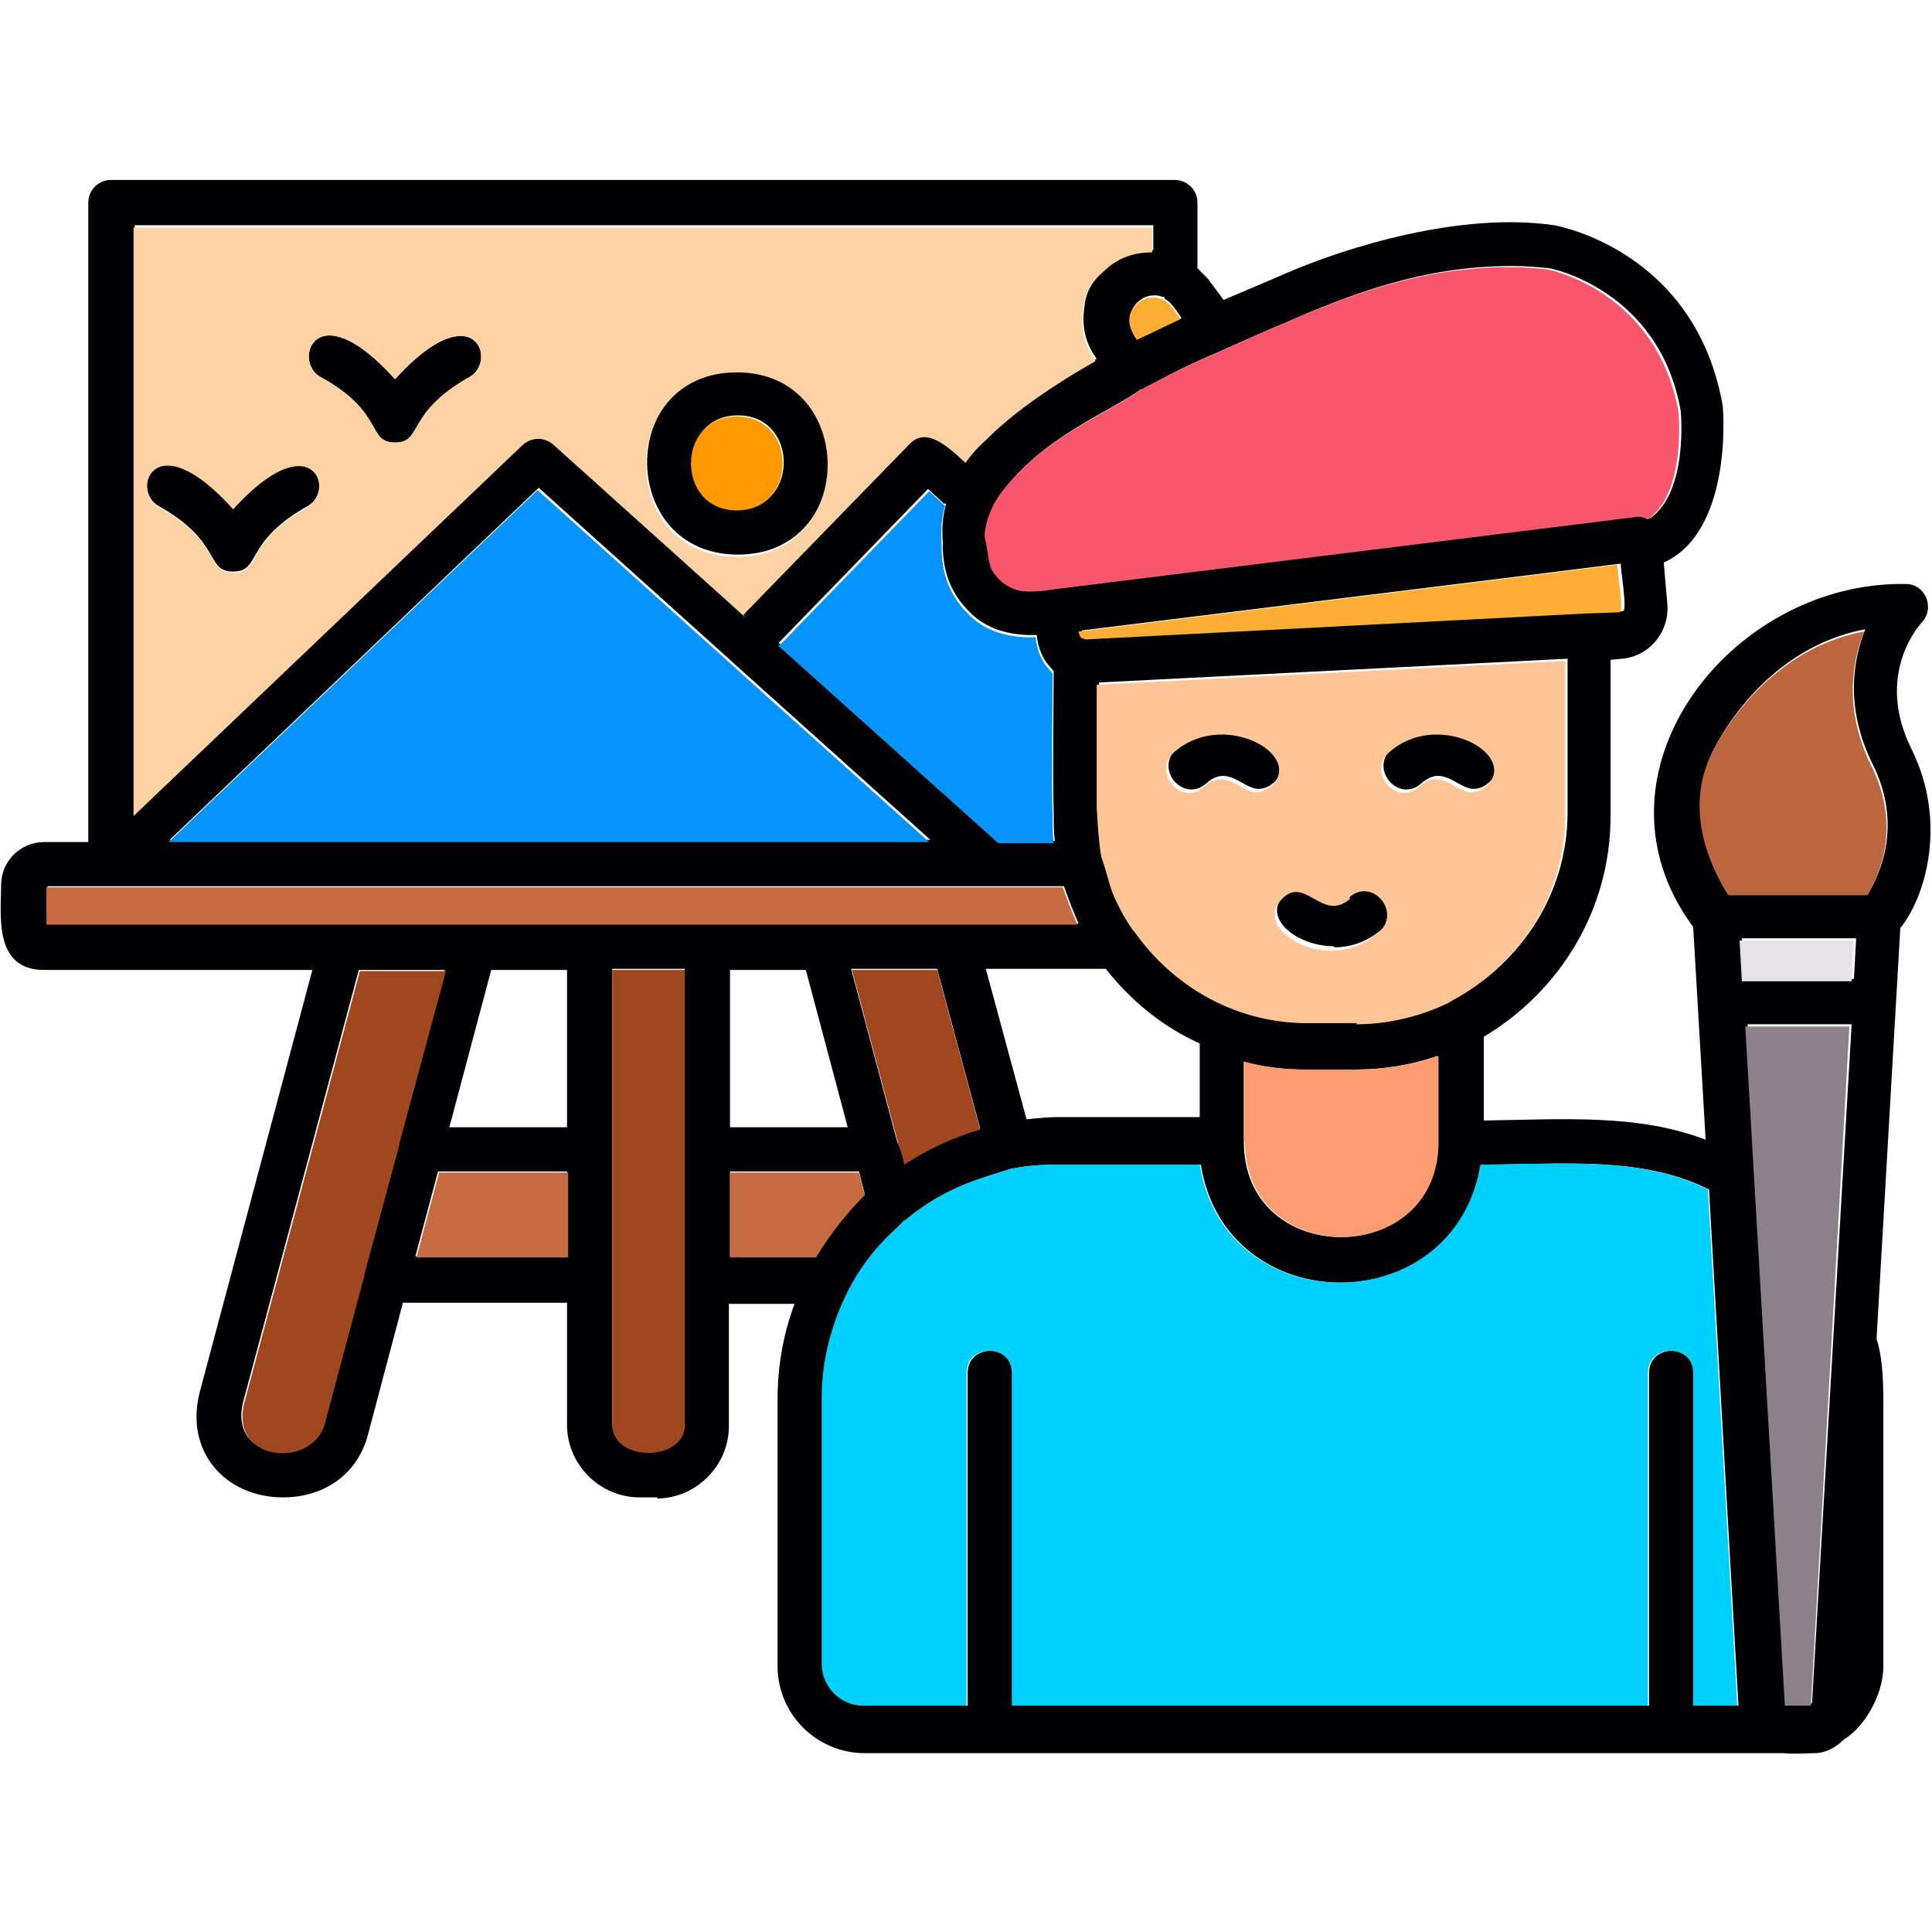 <svg clip-rule="evenodd" fill-rule="evenodd" height="1.707in" image-rendering="optimizeQuality" shape-rendering="geometricPrecision" text-rendering="geometricPrecision" viewBox="0 0 1.707 1.707" width="1.707in" xmlns="http://www.w3.org/2000/svg"><g id="Layer_x0020_1"><path d="m1.198.945h-.044c-.019 0-.037-.002-.055-.007v.071c0 .112.171.112.171 0v-.076c-.023.008-.048.012-.073.012zm-.617.378h-.016c-.035 0-.064-.029-.064-.064v-.108h-.145l-.031.117c-.009.034-.038.055-.075.055-.051 0-.088-.041-.073-.095l.099-.371h-.237c-.045 0-.038-.049-.038-.075 0-.021.017-.038.038-.038h.039v-.565c0-.011.009-.02.02-.02h.94c.011 0 .02.009.02.02v.058c.003.003.006.006.009.009.005.007.01.013.014.019.019-.008.038-.016.054-.023.055-.024.156-.055.238-.043.006.001.125.024.149.159.001.007.008.112-.052.139.001.011.002.023.003.035.003.025-.015.048-.04.05l-.01.001-0.0.138c-0.0.083-.045.155-.112.195v.074c.071-.001.136-.006.196.017l-.011-.188c-.1-.135.033-.306.188-.303.017 0.0.026.021.014.034-.002.002-.042.046-.009.112.032.065.012.131-.01.158l-.021.363c.004.012.006.029.006.054v.235c0 .027-.018.055-.035.065-.007.007-.016.012-.026.012-.008 0-.018.001-.027-0-.001 0-.002 0-.003 0h-.809c-.042 0-.077-.034-.077-.077v-.235c0-.03.005-.058.015-.085h-.058v.108c0 .035-.029.064-.064.064zm-.08-.327v-.139h-.067l-.037.139h.104zm.144-.139v.139h.104l-.037-.139h-.067zm-.104 0v.401c0 .033.064.033.064 0v-.127l-0-.001v-.115l0-.001v-.158h-.064zm.253.154c.002.005.004.011.005.017.02-.013.043-.024.067-.031l-.038-.141h-.076l.041.154zm.006.067c-.01.011-.03.025-.049.061-0.0.001-.001.001-.001.002-.014.028-.023.06-.023.094v.235c0 .02.016.037.037.037h.091v-.294c0-.026.04-.026.04 0v.294l.562-0v-.294c0-.026.04-.026.04 0v.294h.039l-.026-.456c-.06-.03-.129-.022-.201-.022-.023.139-.226.139-.248 0h-.127c-.014 0-.028.001-.042.004-.02.007-.055.014-.092.045l-.001 0zm-.155.032h.076c.012-.02.027-.039.043-.055l-.005-.02h-.114v.075zm-.324.016c0-0.0 0-.001 0-.001l.031-.115c0-0.0 0-.001 0-.001l.041-.152h-.076l-.102.381c-.014.053.06.059.071.019l.035-.131zm.046-.016h.134v-.075h-.114l-.02.075zm-.018-.719c-.025 0-.009-.027-.066-.058-.025-.014-.004-.076.066.002.07-.077.091-.016.066-.002-.057.032-.041.058-.066.058zm-.143.114c-.025 0-.009-.026-.066-.058-.025-.014-.004-.076.066.002.07-.077.091-.016.066-.002-.057.032-.041.058-.066.058zm.665.351.036.133c.009-.001.019-.002.028-.002h.125v-.065c-.033-.015-.061-.038-.083-.066h-.106zm-.219-.366c-.107 0-.107-.163 0-.163.107 0 .107.163 0 .163zm0-.123c-.054 0-.054.083 0 .083.054 0 .054-.083 0-.083zm-.006.217c-0-0-.001-.001-.001-.001l-.169-.152-.326.311h.672l-.176-.158zm.012-.043.147-.151c.014-.014.031-0.0.049.017.005-.007.011-.014.018-.02h-0c.001-.001.003-.003.004-.004.025-.024.058-.046.093-.066-.001-.001-.001-.002-.002-.003-.009-.013-.011-.028-.009-.042.001-.012.006-.024.018-.034.011-.011.025-.017.043-.017v-.022l-.9 0v.52l.344-.328c.008-.007.019-.007.027-0l.169.152zm.176-.096-.014-.013-.132.136.195.175h.049c-.001-.008-.001-.016-.001-.025v-0c-.001-.038-0-.098-0-.125-.002-.002-.004-.005-.006-.007-.005-.007-.008-.015-.009-.025-.025.001-.046-.006-.06-.021-.013-.013-.023-.031-.023-.058l-0-.002-0-0-0-.001c-.001-.012 0-.024.003-.034zm-.73.338c-.002 0-.004 0-.006 0h-.056v.033h.481.104.326c-.005-.011-.009-.022-.013-.033h-.065-0-.771zm.871-.024c.003.008.005.018.009.029.005.012.011.023.018.033l.001.001c.001.001.002.003.003.004.034.046.088.077.15.077h.044c.029 0 .057-.007.082-.019.001-.001.002-.001.003-.002.059-.031.1-.093.1-.164l0-.136-.414.021v.109c.001.017.002.032.004.043l0.0 0.0 0.0 0c0.0.001 0.0.002.001.003zm.054-.496c-.001-.001-.002-.001-.003-.001-.002-.001-.004-.001-.007-.001-.003 0-.007.001-.01.003l-0.0 0-0.0 0c-.005.003-.009.008-.01.014-.001.006.001.013.007.021.013-.006.025-.012.038-.018-.005-.007-.009-.014-.015-.017zm-.021.081c-.027.02-.088.042-.125.094-.006.009-.011.021-.012.033 0.0.002 0.0.004.001.007.002.009.002.017.005.024.005.009.013.016.025.019.007.001.016.001.028-.001l.001-0.0.515-.064c.005-.001.008 0.0.012.002.034-.024.027-.094.027-.095-.019-.107-.115-.126-.116-.126-.01-.001-.021-.002-.033-.002-.08 0-.145.026-.2.05-.017.007-.039.017-.064.028-.005.002-.011.005-.018.008-.015.007-.03.015-.045.023zm-.052.214c.001.002.001.004.003.005.002 0.0.002.001.003.001l.443-.023.001-0.0.028-.001c.004-.001-.002-.035-.002-.042l-.064.008-.412.051 0.0.001zm.695.231c.01-.017.03-.06.004-.113-.025-.05-.018-.092-.007-.12-.096.018-.137.112-.137.113-.022.051.005.101.017.12l.123 0zm-.073.716h.023l.035-.6h-.092zm.06-.64.002-.036-.101-0.0.002.036h.097zm-.46-.029c-.031 0-.063-.024-.044-.045.021-.023.036.021.061-.001.02-.018.046.012.027.03-.012.011-.027.017-.043.017zm.124-.139c-.014 0-.027-.022-.046-.005-.02.018-.046-.012-.027-.03.042-.038.113-0.0.088.028-.004.004-.009.007-.015.007zm-.19 0c-.014 0-.027-.022-.046-.005-.02.018-.046-.012-.027-.03.042-.038.113-0.0.088.028-.004.004-.009.007-.015.007z" fill="#000002"/><path d="m.149.744h.672l-.176-.158-.001-.001-.169-.152z" fill="#0593fc"/><path d="m.687.57.195.175h.049c-.001-.008-.001-.016-.001-.025v-0c-.001-.038-0-.098-0-.125-.002-.002-.004-.005-.006-.007-.005-.007-.008-.015-.009-.025-.025.001-.046-.006-.06-.021-.013-.013-.023-.031-.023-.058l-0-.002-0-0-0-.001c-.001-.012 0-.024.003-.034l-.014-.013-.132.136z" fill="#0593fc"/><path d="m.657.543.147-.151c.014-.014.031-0.0.049.017.005-.007.011-.014.018-.02l.004-.004c.025-.024.058-.046.093-.066l-.002-.003c-.009-.013-.011-.028-.009-.042.001-.012.006-.024.018-.034.011-.011.025-.017.043-.017v-.022l-.9 0v.52l.344-.328c.008-.007.019-.007.027-0l.169.152zm-.308-.208c.07-.077.091-.016.066-.002-.057.032-.041.058-.066.058-.025 0-.009-.027-.066-.058-.025-.014-.004-.076.066.002zm-.077.113c-.057.032-.041.058-.066.058-.025 0-.009-.026-.066-.058-.025-.014-.004-.076.066.002.07-.077.091-.016.066-.002zm.379-.119c.107 0 .107.163 0 .163-.107 0-.107-.163 0-.163z" fill="#fed2a4"/><path d="m.651.451c.054 0 .054-.083 0-.083-.054 0-.054.083 0 .083z" fill="#fe9901"/><path d="m.874.784h-.771c-.002 0-.004 0-.006 0h-.056v.033h.481.104.326c-.005-.011-.009-.022-.013-.033h-.065-0z" fill="#c66a42"/><path d="m.353 1.01.041-.152h-.076l-.102.381c-.014.053.06.059.071.019l.035-.131 0-.001.031-.115 0-.001z" fill="#a04720"/><path d="m.541.858v.401c0 .033.064.033.064 0v-.127l-0-.001v-.115l0-.001v-.158h-.064z" fill="#a04720"/><path d="m.502 1.036h-.114l-.02.075h.134z" fill="#c66a42"/><path d="m.645 1.036v.075h.076c.012-.02.027-.039.043-.055l-.005-.02h-.114z" fill="#c66a42"/><path d="m.753.858.041.154c.002.005.004.011.005.017.02-.013.043-.024.067-.031l-.038-.141h-.076z" fill="#a04720"/><path d="m.934 1.029c-.014 0-.028.001-.042.004-.02.007-.055.014-.092.045l-.001 0c-.01.011-.03.025-.049.061l-.001.002c-.014.028-.023.06-.023.094v.235c0 .02.016.037.037.037h.091v-.294c0-.026.04-.026.04 0v.294l.562-0v-.294c0-.026.04-.026.04 0v.294h.039l-.026-.456c-.06-.03-.129-.022-.201-.022-.023.139-.226.139-.248 0h-.127z" fill="#00d0fd"/><path d="m1.1 1.009c0 .112.171.112.171 0v-.076c-.023.008-.048.012-.073.012h-.044c-.019 0-.037-.002-.055-.007v.071z" fill="#fd9c70"/><path d="m1.198.905c.029 0 .057-.007.082-.019.001-.001.002-.001.003-.002.059-.031.1-.093.1-.164l0-.136-.414.021v.109c.001.017.002.032.004.043l0.0 0.0 0.0 0.0.001.003c.003.008.005.018.009.029.005.012.011.023.018.033l.001.001c.001.001.002.003.003.004.034.046.088.077.15.077h.044zm-.006-.112c.02-.018.046.012.027.03-.012.011-.027.017-.043.017-.031 0-.063-.024-.044-.045.021-.023.036.021.061-.001zm.108-.093c-.014 0-.027-.022-.046-.005-.02.018-.046-.012-.027-.03.042-.038.113-0.0.088.028-.004.004-.009.007-.015.007zm-.19 0c-.014 0-.027-.022-.046-.005-.02.018-.046-.012-.027-.03.042-.038.113-0.0.088.028-.004.004-.009.007-.015.007z" fill="#ffc597"/><path d="m.959.565.443-.023.001-0.0.028-.001c.004-.001-.002-.035-.002-.042l-.064.008-.412.051 0.0.001c.001.002.001.004.003.005.002 0.0.002.001.003.001z" fill="#fead35"/><path d="m.929.521.515-.064c.005-.001.008 0.0.012.002.034-.024.027-.094.027-.095-.019-.107-.115-.126-.116-.126-.01-.001-.021-.002-.033-.002-.08 0-.145.026-.2.05-.017.007-.039.017-.064.028-.005.002-.011.005-.018.008-.015.007-.03.015-.045.023-.027.02-.088.042-.125.094-.006.009-.011.021-.012.033 0.0.002 0.0.004.001.007.002.009.002.017.005.024.005.009.013.016.025.019.007.001.016.001.028-.001l.001-0z" fill="#f7566d"/><path d="m1.005.3c.013-.006.025-.012.038-.018-.005-.007-.009-.014-.015-.017-.001-.001-.002-.001-.003-.001-.002-.001-.004-.001-.007-.001-.003 0-.007.001-.01.003l-0.0 0c-.005.003-.009.008-.01.014-.001.006.001.013.007.021z" fill="#fead35"/><path d="m1.647.558c-.096.018-.137.112-.137.113-.022.051.005.101.017.12l.123 0c.01-.017.03-.06.004-.113-.025-.05-.018-.092-.007-.12z" fill="#bc6640"/><path d="m1.638.831-.101-0.0.002.036h.097z" fill="#e6e2e6"/><path d="m1.634.907h-.092l.035.6h.023z" fill="#8c808a"/></g></svg>